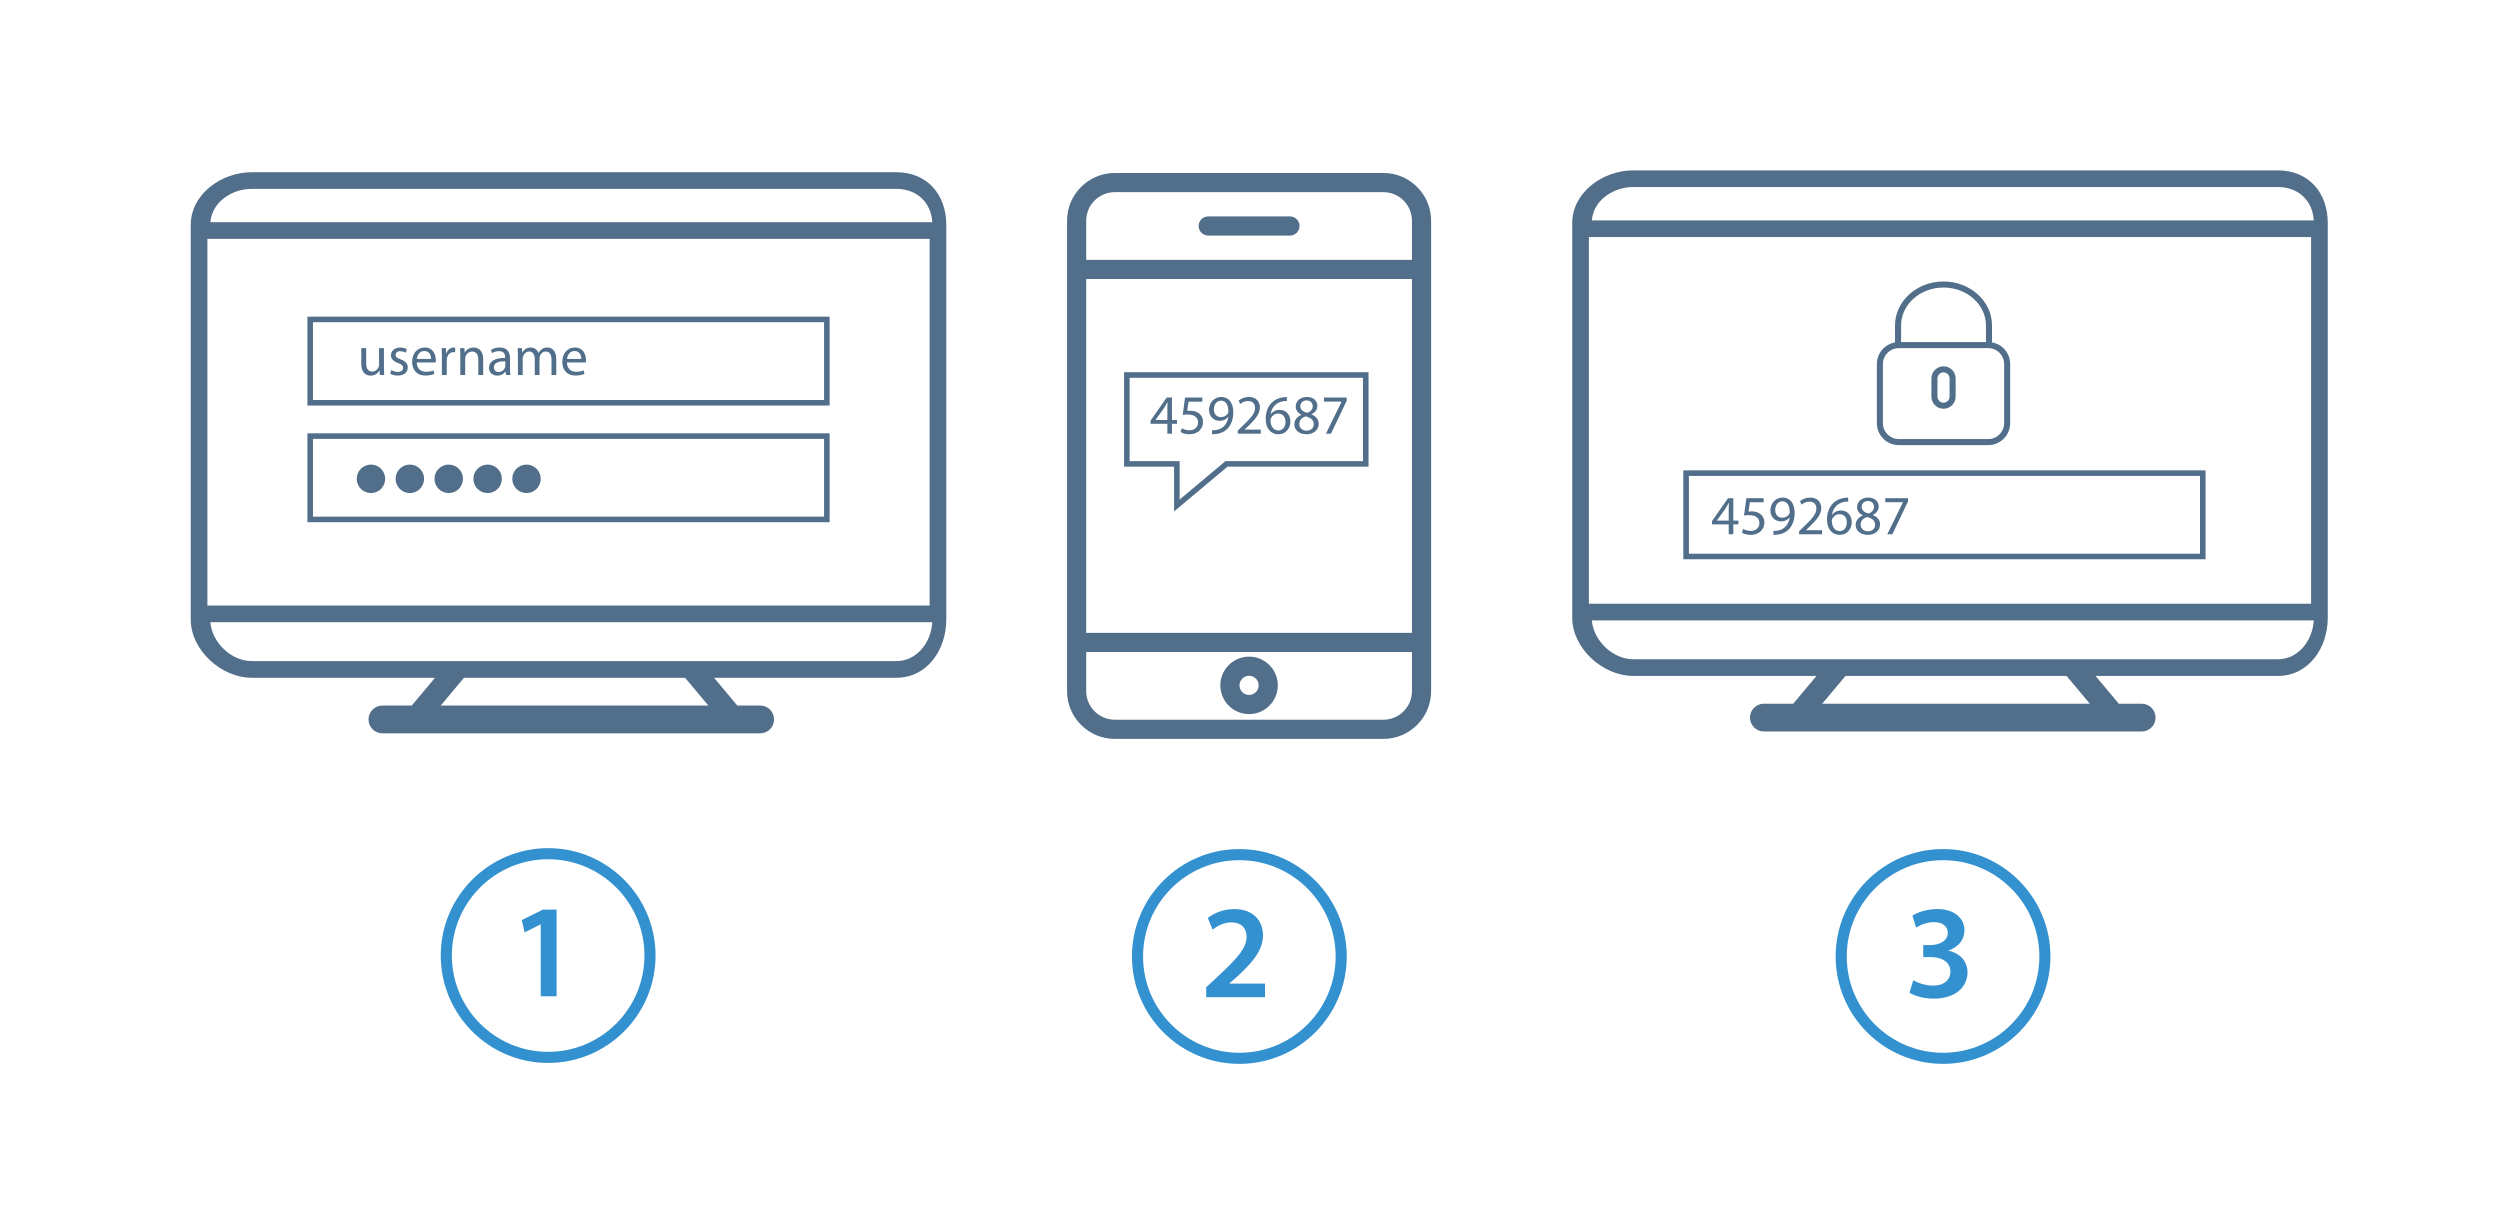 <?xml version="1.0" encoding="utf-8"?>
<!-- Generator: Adobe Illustrator 16.0.0, SVG Export Plug-In . SVG Version: 6.00 Build 0)  -->
<!DOCTYPE svg PUBLIC "-//W3C//DTD SVG 1.1 Tiny//EN" "http://www.w3.org/Graphics/SVG/1.1/DTD/svg11-tiny.dtd">
<svg version="1.1" baseProfile="tiny" id="Layer_1" xmlns="http://www.w3.org/2000/svg" xmlns:xlink="http://www.w3.org/1999/xlink"
	 x="0px" y="0px" width="450px" height="217.333px" viewBox="0 0 450 217.333" xml:space="preserve">
<g>
	<polygon fill="none" points="49.622,117.999 72.138,117.999 67.138,112.999 54.622,112.999 	"/>
	<g>
		<rect x="37.333" y="42.999" fill="none" width="130" height="66"/>
		<path fill="none" d="M167.812,39.999c-0.22-3.584-2.789-6-6.479-6h-0.5h-115.5c-3.69,0-7.17,2.416-7.471,6H167.812z"/>
		<path fill="none" d="M37.862,111.999c0.296,3.668,3.779,7,7.471,7h116c3.691,0,6.262-3.332,6.479-7H37.862z"/>
		<polygon fill="none" points="79.333,126.999 127.499,126.999 123.313,121.999 83.519,121.999 		"/>
		<path fill="#516E8A" d="M161.333,30.999h-116c-5.523,0-11,3.977-11,9.5v71c0,5.523,5.477,10.5,11,10.5h32.969l-4.186,5h-5.283
			c-1.381,0-2.5,1.119-2.5,2.5s1.119,2.5,2.5,2.5h68c1.381,0,2.5-1.119,2.5-2.5s-1.119-2.5-2.5-2.5h-4.117l-4.186-5h32.803
			c5.523,0,9-4.977,9-10.5v-71C170.333,34.976,166.856,30.999,161.333,30.999z M37.333,108.999v-66h130v66H37.333z M45.333,33.999
			h115.5h0.5c3.689,0,6.259,2.416,6.479,6H37.862C38.163,36.415,41.643,33.999,45.333,33.999z M127.499,126.999H79.333l4.186-5
			h39.795L127.499,126.999z M161.333,118.999h-116c-3.692,0-7.175-3.332-7.471-7h129.95
			C167.595,115.667,165.024,118.999,161.333,118.999z"/>
	</g>
	<rect x="55.833" y="57.499" fill="none" stroke="#516E8A" stroke-miterlimit="10" width="93" height="15"/>
	<rect x="55.833" y="78.499" fill="none" stroke="#516E8A" stroke-miterlimit="10" width="93" height="15"/>
	<g>
		<path fill="#516E8A" d="M69.11,66.181c0,0.5,0.01,0.939,0.039,1.318H68.37l-0.049-0.789H68.3
			c-0.229,0.389-0.738,0.898-1.599,0.898c-0.761,0-1.67-0.42-1.67-2.119v-2.828h0.88v2.678c0,0.92,0.279,1.539,1.079,1.539
			c0.59,0,1-0.41,1.159-0.799c0.05-0.131,0.08-0.291,0.08-0.451v-2.967h0.879v3.52H69.11z"/>
		<path fill="#516E8A" d="M70.452,66.601c0.26,0.17,0.72,0.35,1.16,0.35c0.639,0,0.938-0.32,0.938-0.721
			c0-0.418-0.25-0.648-0.899-0.889c-0.869-0.311-1.279-0.789-1.279-1.369c0-0.779,0.63-1.418,1.67-1.418
			c0.489,0,0.919,0.139,1.189,0.299l-0.222,0.641c-0.188-0.119-0.538-0.279-0.989-0.279c-0.52,0-0.81,0.299-0.81,0.66
			c0,0.398,0.29,0.58,0.92,0.818c0.841,0.32,1.271,0.74,1.271,1.459c0,0.85-0.66,1.449-1.811,1.449c-0.529,0-1.02-0.131-1.359-0.33
			L70.452,66.601z"/>
		<path fill="#516E8A" d="M75.022,65.241c0.02,1.188,0.778,1.678,1.658,1.678c0.631,0,1.01-0.109,1.34-0.25L78.17,67.3
			c-0.312,0.139-0.84,0.299-1.608,0.299c-1.49,0-2.379-0.979-2.379-2.438s0.858-2.609,2.269-2.609c1.579,0,1.999,1.389,1.999,2.279
			c0,0.18-0.02,0.32-0.029,0.41H75.022L75.022,65.241z M77.601,64.61c0.01-0.559-0.229-1.428-1.219-1.428
			c-0.891,0-1.279,0.818-1.35,1.428H77.601z"/>
		<path fill="#516E8A" d="M79.542,64.171c0-0.57-0.01-1.061-0.039-1.508h0.77l0.029,0.949h0.041c0.219-0.65,0.749-1.061,1.34-1.061
			c0.1,0,0.17,0.01,0.248,0.031v0.83c-0.09-0.021-0.18-0.031-0.299-0.031c-0.619,0-1.06,0.471-1.18,1.129
			c-0.02,0.121-0.04,0.26-0.04,0.41v2.578h-0.87V64.171L79.542,64.171z"/>
		<path fill="#516E8A" d="M82.853,63.972c0-0.5-0.01-0.91-0.041-1.311h0.78l0.05,0.801h0.021c0.239-0.461,0.801-0.91,1.601-0.91
			c0.67,0,1.709,0.4,1.709,2.059v2.889h-0.88V64.71c0-0.779-0.29-1.43-1.118-1.43c-0.58,0-1.031,0.41-1.181,0.9
			c-0.041,0.109-0.062,0.26-0.062,0.41v2.908h-0.879V63.972L82.853,63.972z"/>
		<path fill="#516E8A" d="M91.081,67.499l-0.07-0.609h-0.029c-0.271,0.379-0.789,0.719-1.479,0.719
			c-0.979,0-1.479-0.688-1.479-1.389c0-1.168,1.039-1.809,2.908-1.799v-0.1c0-0.4-0.109-1.119-1.101-1.119
			c-0.449,0-0.919,0.139-1.259,0.359l-0.2-0.58c0.399-0.26,0.979-0.43,1.59-0.43c1.479,0,1.839,1.008,1.839,1.979v1.809
			c0,0.42,0.021,0.83,0.079,1.16H91.081L91.081,67.499z M90.951,65.03c-0.96-0.02-2.05,0.15-2.05,1.09c0,0.568,0.381,0.84,0.83,0.84
			c0.629,0,1.028-0.4,1.17-0.811c0.029-0.09,0.05-0.189,0.05-0.279V65.03z"/>
		<path fill="#516E8A" d="M93.222,63.972c0-0.5-0.01-0.91-0.039-1.311h0.771l0.039,0.779h0.03c0.271-0.459,0.72-0.889,1.52-0.889
			c0.659,0,1.159,0.4,1.369,0.969h0.021c0.148-0.27,0.34-0.479,0.539-0.629c0.289-0.221,0.608-0.34,1.069-0.34
			c0.64,0,1.588,0.42,1.588,2.098v2.85h-0.858v-2.738c0-0.93-0.34-1.488-1.049-1.488c-0.5,0-0.891,0.369-1.039,0.799
			c-0.041,0.119-0.07,0.279-0.07,0.439v2.988h-0.859v-2.898c0-0.77-0.34-1.328-1.01-1.328c-0.551,0-0.949,0.439-1.09,0.879
			c-0.051,0.131-0.069,0.279-0.069,0.43v2.918h-0.86v-3.527H93.222z"/>
		<path fill="#516E8A" d="M102.052,65.241c0.02,1.188,0.779,1.678,1.659,1.678c0.63,0,1.009-0.109,1.339-0.25l0.15,0.631
			c-0.311,0.139-0.84,0.299-1.609,0.299c-1.488,0-2.379-0.979-2.379-2.438s0.859-2.609,2.27-2.609c1.578,0,1.998,1.389,1.998,2.279
			c0,0.18-0.02,0.32-0.028,0.41H102.052L102.052,65.241z M104.63,64.61c0.012-0.559-0.229-1.428-1.219-1.428
			c-0.891,0-1.279,0.818-1.35,1.428H104.63z"/>
	</g>
	<circle fill="#516E8A" cx="66.771" cy="86.188" r="2.563"/>
	<circle fill="#516E8A" cx="73.771" cy="86.188" r="2.563"/>
	<circle fill="#516E8A" cx="80.771" cy="86.188" r="2.563"/>
	<circle fill="#516E8A" cx="87.771" cy="86.188" r="2.563"/>
	<circle fill="#516E8A" cx="94.771" cy="86.188" r="2.563"/>
</g>
<g>
	<g>
		<path fill="#516E8A" d="M249.01,31.136h-48.349c-4.737,0-8.593,3.854-8.593,8.592v84.683c0,4.732,3.854,8.59,8.593,8.59h48.349
			c4.736,0,8.59-3.855,8.59-8.59V39.728C257.6,34.991,253.746,31.136,249.01,31.136z M200.661,34.586h48.349
			c2.836,0,5.141,2.307,5.141,5.142v7.044h-58.633v-7.044C195.517,36.893,197.825,34.586,200.661,34.586z M254.15,50.221v63.692
			h-58.633V50.221H254.15z M249.01,129.55h-48.349c-2.836,0-5.144-2.309-5.144-5.141v-7.047h58.633v7.047
			C254.15,127.241,251.846,129.55,249.01,129.55z"/>
		<path fill="#516E8A" d="M217.476,42.403h14.717c0.955,0,1.723-0.771,1.723-1.726c0-0.951-0.768-1.724-1.723-1.724h-14.717
			c-0.949,0-1.725,0.771-1.725,1.724C215.751,41.631,216.525,42.403,217.476,42.403z"/>
		<path fill="#516E8A" d="M224.835,118.192c-2.854,0-5.176,2.318-5.176,5.172c0,2.852,2.32,5.174,5.176,5.174
			c2.852,0,5.172-2.322,5.172-5.174C230.008,120.511,227.688,118.192,224.835,118.192z M224.835,125.089
			c-0.951,0-1.725-0.773-1.725-1.725c0-0.949,0.772-1.725,1.725-1.725c0.95,0,1.725,0.775,1.725,1.725
			C226.561,124.315,225.786,125.089,224.835,125.089z"/>
	</g>
	<polygon fill="none" stroke="#516E8A" stroke-miterlimit="10" points="202.833,83.499 211.833,83.499 211.833,90.987 
		220.771,83.499 245.834,83.499 245.834,67.499 202.833,67.499 	"/>
	<g>
		<path fill="#516E8A" d="M210.127,78.056v-1.77h-3.019v-0.58l2.897-4.146h0.949v4.037h0.909v0.689h-0.909v1.77H210.127
			L210.127,78.056z M210.127,75.597v-2.168c0-0.34,0.011-0.68,0.029-1.02h-0.029c-0.2,0.379-0.36,0.658-0.54,0.959l-1.589,2.209
			v0.02H210.127L210.127,75.597z"/>
		<path fill="#516E8A" d="M216.417,72.298h-2.479l-0.25,1.67c0.149-0.021,0.291-0.041,0.529-0.041c0.5,0,1,0.111,1.399,0.352
			c0.51,0.289,0.93,0.85,0.93,1.67c0,1.27-1.01,2.219-2.419,2.219c-0.71,0-1.311-0.201-1.619-0.4l0.221-0.67
			c0.271,0.16,0.799,0.359,1.39,0.359c0.829,0,1.538-0.539,1.538-1.408c-0.01-0.84-0.568-1.439-1.868-1.439
			c-0.37,0-0.659,0.039-0.899,0.07l0.42-3.119h3.108V72.298L216.417,72.298z"/>
		<path fill="#516E8A" d="M218.179,77.437c0.188,0.02,0.408,0,0.709-0.029c0.51-0.07,0.989-0.281,1.358-0.631
			c0.43-0.391,0.739-0.959,0.858-1.729h-0.028c-0.36,0.438-0.88,0.699-1.529,0.699c-1.17,0-1.919-0.881-1.919-1.99
			c0-1.229,0.891-2.309,2.219-2.309c1.329,0,2.148,1.08,2.148,2.738c0,1.43-0.479,2.43-1.119,3.049
			c-0.5,0.49-1.189,0.789-1.889,0.869c-0.32,0.051-0.601,0.061-0.811,0.051v-0.719H218.179z M218.498,73.696
			c0,0.811,0.49,1.381,1.25,1.381c0.589,0,1.049-0.289,1.279-0.682c0.05-0.078,0.078-0.18,0.078-0.318
			c0-1.109-0.408-1.959-1.328-1.959C219.027,72.118,218.498,72.776,218.498,73.696z"/>
		<path fill="#516E8A" d="M222.798,78.056v-0.539l0.689-0.67c1.658-1.58,2.408-2.42,2.419-3.398c0-0.658-0.32-1.27-1.29-1.27
			c-0.59,0-1.079,0.299-1.379,0.549l-0.279-0.619c0.449-0.379,1.089-0.658,1.839-0.658c1.398,0,1.988,0.959,1.988,1.889
			c0,1.199-0.869,2.168-2.238,3.488l-0.521,0.479v0.021h2.918v0.729H222.798z"/>
		<path fill="#516E8A" d="M231.637,72.179c-0.18-0.01-0.41,0-0.66,0.039c-1.379,0.23-2.107,1.24-2.26,2.311h0.031
			c0.311-0.41,0.85-0.75,1.568-0.75c1.148,0,1.959,0.828,1.959,2.1c0,1.188-0.811,2.289-2.158,2.289c-1.389,0-2.299-1.08-2.299-2.77
			c0-1.279,0.459-2.289,1.1-2.93c0.539-0.529,1.26-0.859,2.078-0.959c0.26-0.039,0.48-0.049,0.641-0.049V72.179z M231.387,75.927
			c0-0.93-0.529-1.49-1.34-1.49c-0.529,0-1.02,0.33-1.26,0.801c-0.059,0.1-0.1,0.23-0.1,0.391c0.02,1.068,0.51,1.857,1.43,1.857
			C230.877,77.485,231.387,76.854,231.387,75.927z"/>
		<path fill="#516E8A" d="M232.979,76.407c0-0.82,0.488-1.4,1.289-1.74l-0.01-0.029c-0.721-0.34-1.029-0.9-1.029-1.459
			c0-1.029,0.869-1.729,2.01-1.729c1.258,0,1.889,0.789,1.889,1.6c0,0.549-0.27,1.139-1.068,1.518v0.031
			c0.809,0.32,1.309,0.889,1.309,1.68c0,1.129-0.969,1.889-2.209,1.889C233.797,78.165,232.979,77.354,232.979,76.407z
			 M236.477,76.366c0-0.789-0.551-1.17-1.43-1.42c-0.76,0.221-1.17,0.721-1.17,1.34c-0.029,0.658,0.471,1.238,1.299,1.238
			C235.967,77.524,236.477,77.036,236.477,76.366z M234.059,73.118c0,0.648,0.488,1,1.238,1.199c0.561-0.189,0.988-0.59,0.988-1.18
			c0-0.52-0.309-1.061-1.098-1.061C234.457,72.079,234.059,72.558,234.059,73.118z"/>
		<path fill="#516E8A" d="M242.406,71.56v0.578l-2.83,5.918h-0.908l2.818-5.748v-0.02h-3.178V71.56H242.406z"/>
	</g>
</g>
<g>
	<g>
		<rect x="286" y="42.666" fill="none" width="130" height="66.001"/>
		<path fill="none" d="M416.479,39.666c-0.219-3.584-2.789-6-6.479-6h-0.5H294c-3.688,0-7.17,2.416-7.471,6H416.479z"/>
		<path fill="none" d="M286.529,111.667c0.297,3.668,3.778,7,7.471,7h116c3.691,0,6.262-3.332,6.479-7H286.529z"/>
		<polygon fill="none" points="328,126.667 376.166,126.667 371.98,121.667 332.186,121.667 		"/>
		<path fill="#516E8A" d="M410,30.666H294c-5.522,0-11,3.977-11,9.5v71.001c0,5.521,5.478,10.5,11,10.5h32.969l-4.186,5H317.5
			c-1.381,0-2.5,1.117-2.5,2.5c0,1.381,1.119,2.5,2.5,2.5h68c1.381,0,2.5-1.119,2.5-2.5c0-1.383-1.119-2.5-2.5-2.5h-4.117l-4.186-5
			H410c5.523,0,9-4.979,9-10.5V40.166C419,34.643,415.523,30.666,410,30.666z M286,108.667V42.666h130v66.001H286z M294,33.666
			h115.5h0.5c3.689,0,6.26,2.416,6.479,6H286.529C286.83,36.082,290.312,33.666,294,33.666z M376.166,126.667H328l4.186-5h39.795
			L376.166,126.667z M410,118.667H294c-3.691,0-7.174-3.332-7.471-7h129.949C416.262,115.335,413.691,118.667,410,118.667z"/>
	</g>
	<rect x="303.5" y="85.167" fill="none" stroke="#516E8A" stroke-miterlimit="10" width="93" height="15"/>
	<g>
		<path fill="#516E8A" d="M311.168,96.167v-1.771h-3.018v-0.578l2.898-4.146h0.949v4.035h0.908v0.689h-0.908v1.77h-0.83V96.167z
			 M311.168,93.706v-2.168c0-0.34,0.011-0.68,0.031-1.02h-0.031c-0.199,0.379-0.358,0.66-0.539,0.959l-1.59,2.209v0.021h2.129
			V93.706z"/>
		<path fill="#516E8A" d="M317.457,90.409h-2.479l-0.25,1.668c0.15-0.02,0.291-0.039,0.529-0.039c0.5,0,1,0.109,1.4,0.352
			c0.51,0.289,0.93,0.85,0.93,1.668c0,1.27-1.01,2.219-2.42,2.219c-0.709,0-1.311-0.199-1.619-0.398l0.221-0.67
			c0.27,0.158,0.799,0.359,1.389,0.359c0.83,0,1.539-0.539,1.539-1.41c-0.01-0.84-0.568-1.438-1.867-1.438
			c-0.371,0-0.66,0.039-0.9,0.07l0.42-3.119h3.107V90.409L317.457,90.409z"/>
		<path fill="#516E8A" d="M319.219,95.548c0.191,0.02,0.41,0,0.711-0.031c0.51-0.07,0.988-0.279,1.359-0.629
			c0.43-0.391,0.738-0.959,0.857-1.73h-0.029c-0.359,0.439-0.879,0.699-1.529,0.699c-1.168,0-1.918-0.879-1.918-1.988
			c0-1.229,0.889-2.309,2.219-2.309s2.148,1.078,2.148,2.738c0,1.43-0.479,2.428-1.119,3.049c-0.5,0.488-1.189,0.789-1.889,0.869
			c-0.32,0.049-0.6,0.059-0.811,0.049V95.548L319.219,95.548z M319.539,91.81c0,0.809,0.49,1.379,1.25,1.379
			c0.59,0,1.049-0.289,1.279-0.68c0.049-0.08,0.078-0.182,0.078-0.32c0-1.109-0.408-1.959-1.328-1.959
			C320.068,90.229,319.539,90.89,319.539,91.81z"/>
		<path fill="#516E8A" d="M323.84,96.167v-0.539l0.689-0.672c1.658-1.578,2.408-2.418,2.418-3.396c0-0.66-0.318-1.271-1.289-1.271
			c-0.59,0-1.078,0.301-1.379,0.551L324,90.22c0.449-0.379,1.09-0.66,1.838-0.66c1.398,0,1.99,0.961,1.99,1.891
			c0,1.199-0.871,2.168-2.24,3.486l-0.52,0.48v0.02h2.918v0.73H323.84z"/>
		<path fill="#516E8A" d="M332.678,90.288c-0.18-0.01-0.41,0-0.66,0.041c-1.379,0.229-2.107,1.238-2.258,2.311h0.029
			c0.311-0.41,0.85-0.75,1.568-0.75c1.15,0,1.959,0.828,1.959,2.098c0,1.189-0.809,2.289-2.158,2.289
			c-1.389,0-2.299-1.078-2.299-2.768c0-1.279,0.459-2.289,1.1-2.93c0.539-0.529,1.26-0.859,2.078-0.961
			c0.26-0.039,0.48-0.049,0.641-0.049V90.288z M332.428,94.036c0-0.93-0.529-1.488-1.34-1.488c-0.529,0-1.02,0.33-1.26,0.801
			c-0.059,0.1-0.1,0.229-0.1,0.389c0.021,1.07,0.51,1.859,1.43,1.859C331.918,95.597,332.428,94.968,332.428,94.036z"/>
		<path fill="#516E8A" d="M334.02,94.519c0-0.82,0.49-1.4,1.289-1.74l-0.01-0.029c-0.719-0.34-1.029-0.898-1.029-1.459
			c0-1.029,0.869-1.729,2.008-1.729c1.262,0,1.891,0.789,1.891,1.598c0,0.553-0.271,1.143-1.068,1.521v0.029
			c0.811,0.318,1.309,0.891,1.309,1.68c0,1.129-0.969,1.889-2.207,1.889C334.84,96.274,334.02,95.468,334.02,94.519z
			 M337.518,94.478c0-0.789-0.549-1.17-1.43-1.42c-0.76,0.221-1.168,0.721-1.168,1.34c-0.031,0.66,0.469,1.24,1.299,1.24
			C337.008,95.638,337.518,95.146,337.518,94.478z M335.1,91.229c0,0.65,0.488,1,1.238,1.199c0.561-0.189,0.99-0.59,0.99-1.182
			c0-0.52-0.311-1.059-1.1-1.059C335.498,90.188,335.1,90.669,335.1,91.229z"/>
		<path fill="#516E8A" d="M343.447,89.671v0.578l-2.828,5.918h-0.91l2.818-5.748v-0.02h-3.178v-0.729H343.447z"/>
	</g>
	<g>
		<path fill="#516E8A" d="M358.563,61.638v-3.063c0-4.361-3.916-7.909-8.729-7.909s-8.729,3.547-8.729,7.909v3.063
			c-1.854,0.318-3.271,1.936-3.271,3.881v10.66c0,2.174,1.77,3.941,3.943,3.941h16.111c2.176,0,3.945-1.77,3.945-3.941v-10.66
			C361.834,63.573,360.416,61.956,358.563,61.638z M342.197,58.575c0-3.76,3.426-6.819,7.637-6.819s7.637,3.059,7.637,6.819v3
			h-15.271v-3H342.197z M360.742,76.179c0,1.572-1.279,2.852-2.854,2.852h-16.111c-1.572,0-2.854-1.277-2.854-2.852v-10.66
			c0-1.572,1.279-2.852,2.854-2.852h16.111c1.574,0,2.854,1.279,2.854,2.852V76.179z"/>
		<path fill="#516E8A" d="M349.834,65.938c-1.203,0-2.184,0.979-2.184,2.182v3.271c0,1.205,0.98,2.184,2.184,2.184
			s2.182-0.979,2.182-2.184V68.12C352.016,66.917,351.037,65.938,349.834,65.938z M350.924,71.394c0,0.602-0.488,1.092-1.09,1.092
			s-1.09-0.49-1.09-1.092V68.12c0-0.6,0.488-1.09,1.09-1.09s1.09,0.49,1.09,1.09V71.394z"/>
	</g>
</g>
<g>
	<g>
		<path fill="#3491CF" d="M97.332,166.394h-0.048l-2.856,1.441l-0.504-2.232l3.792-1.873h2.472v15.602h-2.856V166.394z"/>
	</g>
	<path fill="#3491CF" d="M98.667,191.331c-10.66,0-19.333-8.672-19.333-19.332s8.673-19.334,19.333-19.334
		c10.66,0,19.333,8.674,19.333,19.334S109.326,191.331,98.667,191.331z M98.667,154.665c-9.558,0-17.333,7.775-17.333,17.334
		c0,9.557,7.775,17.332,17.333,17.332c9.558,0,17.333-7.775,17.333-17.332C116,162.44,108.225,154.665,98.667,154.665z"/>
</g>
<g>
	<g>
		<path fill="#3491CF" d="M217.115,179.499v-1.801l1.848-1.705c3.672-3.408,5.4-5.279,5.424-7.344c0-1.393-0.744-2.615-2.784-2.615
			c-1.368,0-2.544,0.695-3.336,1.295l-0.864-2.088c1.128-0.912,2.832-1.607,4.8-1.607c3.456,0,5.136,2.184,5.136,4.727
			c0,2.736-1.968,4.945-4.68,7.465l-1.368,1.178v0.047h6.409v2.449H217.115L217.115,179.499z"/>
	</g>
	<path fill="#3491CF" d="M223.083,191.499c-10.66,0-19.333-8.674-19.333-19.334s8.673-19.332,19.333-19.332
		s19.333,8.672,19.333,19.332S233.743,191.499,223.083,191.499z M223.083,154.833c-9.558,0-17.333,7.775-17.333,17.332
		c0,9.559,7.775,17.334,17.333,17.334s17.333-7.775,17.333-17.334C240.416,162.608,232.641,154.833,223.083,154.833z"/>
</g>
<g>
	<g>
		<path fill="#3491CF" d="M344.381,176.449c0.601,0.36,2.064,0.96,3.553,0.96c2.256,0,3.168-1.271,3.145-2.496
			c0-1.849-1.729-2.64-3.529-2.64h-1.367v-2.16h1.32c1.367,0,3.096-0.625,3.096-2.185c0-1.057-0.792-1.944-2.496-1.944
			c-1.271,0-2.544,0.553-3.191,0.984l-0.673-2.138c0.888-0.623,2.616-1.198,4.488-1.198c3.216,0,4.873,1.774,4.873,3.815
			c0,1.631-0.96,2.977-2.88,3.647v0.048c1.896,0.336,3.432,1.776,3.432,3.889c0,2.642-2.208,4.729-6.072,4.729
			c-1.896,0-3.527-0.528-4.369-1.08L344.381,176.449z"/>
	</g>
	<path fill="#3491CF" d="M349.75,191.497c-10.661,0-19.334-8.673-19.334-19.333s8.673-19.333,19.334-19.333
		c10.66,0,19.332,8.673,19.332,19.333S360.41,191.497,349.75,191.497z M349.75,154.831c-9.558,0-17.334,7.775-17.334,17.333
		s7.776,17.333,17.334,17.333c9.557,0,17.332-7.775,17.332-17.333S359.307,154.831,349.75,154.831z"/>
</g>
</svg>
